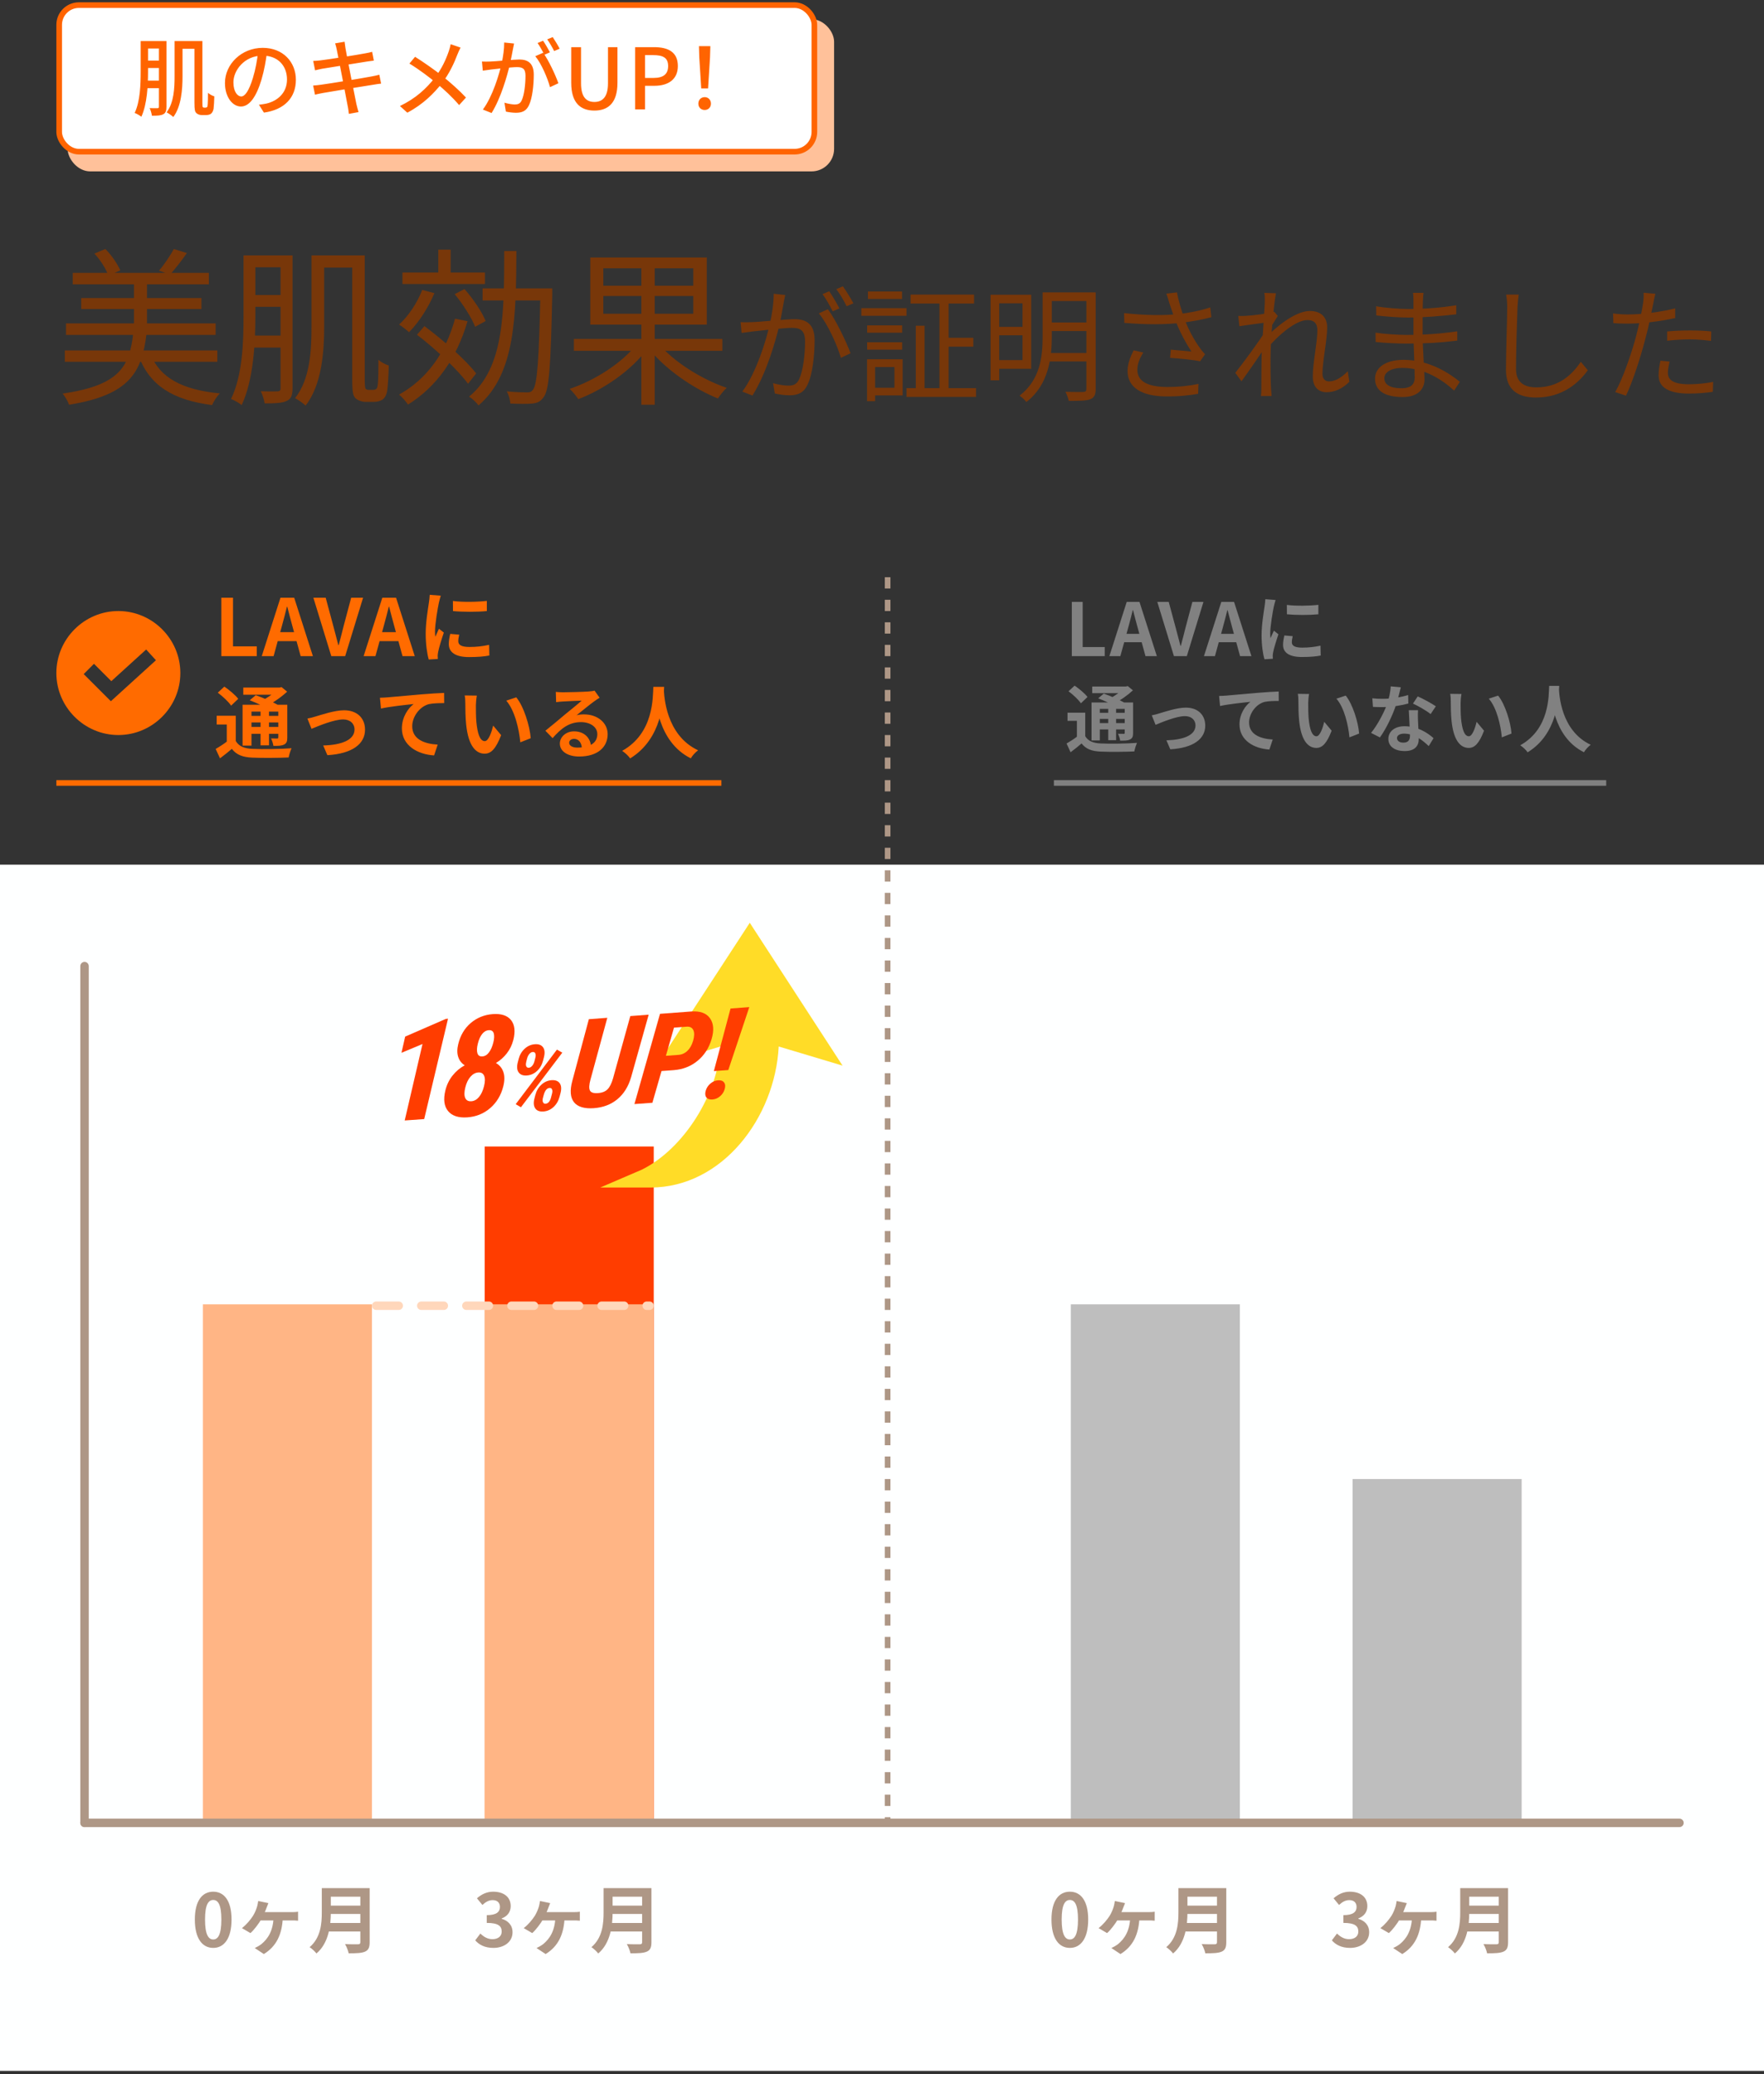 <svg width="313" height="368" viewBox="0 0 313 368" fill="none" xmlns="http://www.w3.org/2000/svg">
<rect x="0" y="0" width="313" height="368" fill="#333333" stroke="none"/>
<rect y="153.408" width="313" height="214" fill="#FEFFFF"/>
<path d="M12.91 48.408H37.06V50.448H12.91V48.408ZM14.41 52.878H35.74V54.828H14.41V52.878ZM11.71 57.378H38.26V59.418H11.71V57.378ZM11.5 62.178H38.56V64.188H11.5V62.178ZM23.77 49.548H26.08V58.848H23.77V49.548ZM16.75 44.988L18.7 44.178C19.81 45.288 20.86 46.848 21.34 47.958L19.24 48.918C18.85 47.778 17.83 46.128 16.75 44.988ZM30.85 44.178L33.16 44.898C32.2 46.278 31.06 47.718 30.19 48.708L28.21 48.018C29.11 46.998 30.22 45.318 30.85 44.178ZM23.65 59.028H26.02C25.21 66.048 23.02 70.068 12.25 71.808C12.07 71.238 11.53 70.308 11.11 69.828C21.25 68.358 22.99 65.028 23.65 59.028ZM26.68 62.778C28.39 67.098 32.44 69.168 39.01 69.798C38.5 70.278 37.9 71.238 37.63 71.868C30.7 70.968 26.62 68.448 24.61 63.198L26.68 62.778ZM56.23 45.318H63.58V47.478H56.23V45.318ZM55.27 45.318H57.52V58.008C57.52 62.388 57.1 68.298 54.22 71.958C53.83 71.568 52.87 70.908 52.36 70.638C55.06 67.188 55.27 62.088 55.27 58.008V45.318ZM62.5 45.318H64.72V67.398C64.72 68.328 64.78 68.898 64.9 69.018C65.05 69.108 65.2 69.168 65.38 69.168C65.59 69.168 65.92 69.168 66.16 69.168C66.4 69.168 66.64 69.108 66.79 68.988C66.94 68.838 67 68.538 67.06 67.908C67.12 67.248 67.15 65.748 67.15 63.828C67.63 64.278 68.35 64.638 68.98 64.848C68.95 66.468 68.83 68.478 68.71 69.258C68.59 70.038 68.32 70.548 67.9 70.878C67.51 71.148 66.94 71.298 66.34 71.298C65.92 71.298 65.2 71.298 64.84 71.298C64.27 71.298 63.61 71.088 63.13 70.698C62.65 70.248 62.5 69.708 62.5 67.158V45.318ZM44.14 45.318H50.86V47.418H44.14V45.318ZM44.14 52.338H50.92V54.438H44.14V52.338ZM44.08 59.538H50.89V61.668H44.08V59.538ZM43.21 45.318H45.31V56.118C45.31 60.798 44.98 67.428 42.88 71.868C42.46 71.508 41.56 70.998 40.99 70.788C43.06 66.558 43.21 60.558 43.21 56.118V45.318ZM49.78 45.318H51.91V68.898C51.91 70.098 51.67 70.758 50.89 71.118C50.11 71.508 48.94 71.568 46.96 71.568C46.87 70.968 46.57 69.978 46.27 69.408C47.65 69.468 48.88 69.438 49.24 69.438C49.63 69.408 49.78 69.288 49.78 68.898V45.318ZM71.41 48.348H86.05V50.388H71.41V48.348ZM77.77 44.298H79.96V49.158H77.77V44.298ZM74.92 51.438L77.08 52.008C76 54.588 74.29 57.228 72.58 58.938C72.19 58.578 71.32 57.888 70.81 57.588C72.49 56.058 74.02 53.748 74.92 51.438ZM80.74 56.538L82.96 56.988C81.01 63.648 77.44 68.628 72.4 71.778C72.1 71.328 71.32 70.398 70.81 70.008C75.76 67.248 79.09 62.598 80.74 56.538ZM80.68 52.188L82.42 51.288C83.95 52.998 85.54 55.368 86.17 56.958L84.31 57.978C83.68 56.388 82.15 53.958 80.68 52.188ZM73.99 59.388L75.31 57.858C78.61 60.318 82.66 63.858 84.49 66.258L83.05 68.088C81.25 65.628 77.32 61.938 73.99 59.388ZM85.63 51.168H96.79V53.298H85.63V51.168ZM95.89 51.168H97.99C97.99 51.168 97.99 51.978 97.99 52.278C97.72 64.968 97.45 69.198 96.46 70.458C95.92 71.238 95.35 71.508 94.42 71.598C93.52 71.688 92.02 71.658 90.55 71.598C90.52 70.968 90.28 70.068 89.92 69.438C91.48 69.588 92.92 69.618 93.52 69.618C94 69.618 94.3 69.528 94.57 69.138C95.32 68.238 95.65 63.888 95.89 51.648V51.168ZM89.47 44.538H91.63C91.57 55.848 91.51 66.318 84.91 71.928C84.55 71.418 83.77 70.698 83.23 70.368C89.53 65.238 89.44 55.248 89.47 44.538ZM101.83 60.138H128.17V62.238H101.83V60.138ZM113.8 46.398H116.17V71.808H113.8V46.398ZM112.99 61.038L114.88 61.848C112.09 65.688 107.11 69.108 102.61 70.818C102.28 70.278 101.56 69.438 101.08 68.988C105.52 67.518 110.47 64.338 112.99 61.038ZM116.86 60.948C119.47 64.158 124.57 67.338 128.95 68.808C128.44 69.258 127.75 70.128 127.39 70.698C123.04 68.958 117.94 65.448 115.06 61.758L116.86 60.948ZM107.05 52.518V55.668H123.01V52.518H107.05ZM107.05 47.598V50.688H123.01V47.598H107.05ZM104.74 45.678H125.41V57.588H104.74V45.678ZM139.328 52.336C139.24 52.732 139.152 53.216 139.064 53.634C138.91 54.426 138.624 56.23 138.316 57.594C137.568 60.696 136.006 66.174 133.52 70.178L131.716 69.474C134.224 66.108 135.984 60.234 136.578 57.55C136.996 55.79 137.282 53.81 137.282 52.116L139.328 52.336ZM146.896 54.866C148.26 56.648 150.174 60.652 150.922 62.676L149.206 63.49C148.568 61.246 146.83 57.418 145.29 55.592L146.896 54.866ZM131.408 57.154C132.09 57.198 132.662 57.176 133.366 57.154C135.016 57.11 139.482 56.626 140.978 56.626C142.936 56.626 144.542 57.374 144.542 60.344C144.542 62.962 144.19 66.46 143.266 68.286C142.584 69.76 141.484 70.134 140.054 70.134C139.218 70.134 138.162 69.98 137.48 69.804L137.172 67.978C138.096 68.264 139.262 68.418 139.878 68.418C140.692 68.418 141.352 68.242 141.792 67.296C142.496 65.8 142.848 62.94 142.848 60.564C142.848 58.54 141.924 58.166 140.516 58.166C139.042 58.166 134.906 58.672 133.564 58.804C133.058 58.87 132.156 58.98 131.584 59.068L131.408 57.154ZM147.138 51.676C147.688 52.468 148.48 53.81 148.942 54.712L147.754 55.24C147.314 54.338 146.566 53.018 145.95 52.182L147.138 51.676ZM149.558 50.796C150.152 51.61 150.988 52.996 151.428 53.81L150.218 54.338C149.756 53.37 149.03 52.116 148.392 51.302L149.558 50.796ZM161.57 52.27H172.834V53.854H161.57V52.27ZM160.844 68.858H173.186V70.42H160.844V68.858ZM167.62 59.926H172.702V61.51H167.62V59.926ZM166.696 52.886H168.324V69.738H166.696V52.886ZM162.494 57.792H164.056V69.562H162.494V57.792ZM153.87 57.726H160.074V59.024H153.87V57.726ZM154.002 51.72H160.052V53.04H154.002V51.72ZM153.87 60.718H160.074V62.038H153.87V60.718ZM152.836 54.668H160.844V56.032H152.836V54.668ZM154.662 63.732H160.162V70.156H154.662V68.792H158.71V65.118H154.662V63.732ZM153.848 63.732H155.278V71.168H153.848V63.732ZM176.662 52.292H182.976V65.426H176.662V63.886H181.436V53.81H176.662V52.292ZM176.684 57.99H182.096V59.486H176.684V57.99ZM185.968 51.874H193.382V53.414H185.968V51.874ZM185.968 57.22H193.382V58.738H185.968V57.22ZM185.836 62.632H193.338V64.128H185.836V62.632ZM175.76 52.292H177.3V67.472H175.76V52.292ZM192.766 51.874H194.416V69.012C194.416 70.046 194.152 70.552 193.448 70.838C192.744 71.102 191.534 71.124 189.642 71.124C189.554 70.684 189.29 69.958 189.048 69.518C190.456 69.562 191.842 69.54 192.238 69.54C192.634 69.518 192.766 69.386 192.766 68.99V51.874ZM185 51.874H186.628V59.728C186.628 63.424 186.078 68.286 182.118 71.322C181.876 70.992 181.26 70.42 180.908 70.2C184.626 67.34 185 63.16 185 59.728V51.874ZM207.506 53.832C207.374 53.348 207.176 52.688 206.956 52.094L208.848 51.874C209.046 53.15 209.618 55.042 210.124 56.472C210.806 58.364 211.928 60.41 212.874 61.686C213.16 62.126 213.49 62.5 213.82 62.852L212.94 64.106C211.884 63.842 209.2 63.6 207.616 63.49L207.748 62.038C208.98 62.148 210.608 62.28 211.4 62.368C210.476 60.96 209.266 58.782 208.54 56.78C208.056 55.526 207.748 54.514 207.506 53.832ZM199.454 55.548C203.128 55.966 206.604 55.988 209.112 55.724C210.85 55.526 213.028 55.13 214.744 54.536L214.942 56.274C213.38 56.714 211.29 57.066 209.684 57.264C206.89 57.594 203.392 57.616 199.498 57.286L199.454 55.548ZM202.864 62.544C202.204 63.622 201.808 64.568 201.808 65.602C201.808 67.714 203.722 68.616 207 68.66C209.222 68.66 211.136 68.44 212.654 68.11L212.588 69.87C211.202 70.112 209.354 70.354 206.89 70.332C202.71 70.31 200.07 68.814 200.07 65.822C200.07 64.59 200.51 63.446 201.148 62.148L202.864 62.544ZM239.428 67.736C238.24 68.924 236.876 69.584 235.38 69.584C233.906 69.584 232.938 68.616 232.938 66.812C232.938 64.348 233.752 60.74 233.752 58.606C233.752 57.33 233.114 56.78 231.992 56.78C229.924 56.78 226.734 59.508 224.666 62.016L224.688 59.838C226.052 58.342 229.704 55.174 232.41 55.174C234.478 55.174 235.49 56.34 235.49 58.122C235.49 60.322 234.654 64.106 234.654 66.328C234.654 67.076 235.028 67.67 235.82 67.67C236.854 67.67 238.02 67.032 239.142 65.866L239.428 67.736ZM224.644 57.22C223.918 57.33 221.542 57.616 219.914 57.88L219.716 56.054C220.2 56.076 220.618 56.076 221.168 56.032C222.334 55.966 225.084 55.636 226.096 55.306L226.734 56.054C226.36 56.626 225.766 57.572 225.392 58.188L224.732 61.202C223.72 62.764 221.674 65.734 220.288 67.648L219.188 66.152C220.552 64.436 223.522 60.41 224.38 58.958L224.468 57.814L224.644 57.22ZM224.424 53.59C224.424 53.084 224.446 52.512 224.336 51.962L226.404 52.028C226.096 53.458 225.436 59.75 225.436 63.622C225.436 65.624 225.436 66.966 225.524 68.924C225.546 69.298 225.612 69.848 225.634 70.266H223.742C223.786 69.848 223.808 69.32 223.808 68.968C223.808 66.834 223.83 65.734 223.852 63.314C223.896 61.378 224.424 54.404 224.424 53.59ZM252.584 51.962C252.54 52.336 252.496 52.776 252.474 53.436C252.43 54.316 252.43 57.264 252.43 59.112C252.43 62.016 252.76 65.866 252.76 67.34C252.76 68.88 251.748 70.442 248.888 70.442C245.72 70.442 243.982 69.32 243.982 67.186C243.982 65.184 245.896 63.842 249.064 63.842C253.706 63.842 257.336 66.35 259.03 67.736L258.018 69.298C256.038 67.472 252.782 65.272 248.866 65.272C246.754 65.272 245.632 66.086 245.632 67.098C245.632 68.132 246.49 68.88 248.668 68.88C249.944 68.88 251.022 68.506 251.022 66.966C251.022 65.272 250.802 61.048 250.802 59.112C250.802 57.132 250.802 54.822 250.802 53.282C250.802 52.908 250.78 52.248 250.714 51.962H252.584ZM244.18 54.338C245.588 54.602 248.338 54.822 249.79 54.822C252.584 54.822 255.532 54.624 258.392 54.162V55.768C255.906 56.054 252.76 56.34 249.812 56.34C248.294 56.34 245.588 56.142 244.202 55.966L244.18 54.338ZM244.07 59.024C245.632 59.266 248.14 59.42 249.592 59.42C252.782 59.42 255.708 59.2 258.568 58.782V60.432C255.576 60.806 252.892 60.96 249.592 60.96C248.074 60.96 245.654 60.85 244.092 60.674L244.07 59.024ZM269.48 52.27C269.37 52.996 269.304 53.766 269.26 54.492C269.172 56.978 268.996 62.192 268.996 65.47C268.996 67.89 270.514 68.726 272.604 68.726C276.63 68.726 278.918 66.482 280.502 64.194L281.734 65.69C280.238 67.78 277.378 70.53 272.56 70.53C269.392 70.53 267.214 69.232 267.214 65.624C267.214 62.368 267.434 56.802 267.434 54.492C267.434 53.678 267.368 52.908 267.236 52.27H269.48ZM293.724 52.116C293.592 52.6 293.438 53.436 293.35 53.854C293.02 55.438 292.558 57.924 291.942 60.124C291.15 63.248 289.676 67.802 288.51 70.2L286.596 69.562C287.916 67.274 289.456 62.808 290.292 59.706C290.82 57.682 291.392 54.91 291.546 53.766C291.634 53.15 291.678 52.402 291.634 51.94L293.724 52.116ZM288.862 55.79C291.282 55.79 294.516 55.394 297.244 54.712V56.428C294.516 57.044 291.194 57.418 288.818 57.418C287.85 57.418 287.08 57.396 286.266 57.33L286.222 55.614C287.256 55.746 288.048 55.79 288.862 55.79ZM295.814 58.804C296.958 58.694 298.432 58.628 299.84 58.628C301.116 58.628 302.458 58.672 303.646 58.804L303.602 60.476C302.458 60.344 301.182 60.212 299.884 60.212C298.52 60.212 297.156 60.3 295.814 60.454V58.804ZM296.254 64.15C296.078 64.876 295.946 65.558 295.946 66.13C295.946 67.164 296.54 68.176 299.664 68.176C301.116 68.176 302.612 68.022 303.976 67.758L303.91 69.518C302.722 69.694 301.248 69.826 299.642 69.826C296.188 69.826 294.296 68.77 294.296 66.592C294.296 65.756 294.428 64.92 294.626 63.996L296.254 64.15Z" fill="#783709"/>
<rect x="12" y="3.408" width="136" height="27" rx="4" fill="#FFC19A"/>
<rect x="10.5" y="0.908" width="134" height="26" rx="3.5" fill="white" stroke="#FF6400"/>
<path d="M31.561 7.288H35.191V8.653H31.561V7.288ZM30.976 7.288H32.386V13.543C32.386 15.808 32.176 18.883 30.751 20.758C30.496 20.518 29.881 20.083 29.566 19.933C30.871 18.193 30.976 15.613 30.976 13.543V7.288ZM34.501 7.288H35.911V18.268C35.911 18.688 35.926 18.943 35.986 19.003C36.031 19.063 36.091 19.093 36.181 19.093C36.256 19.093 36.391 19.093 36.496 19.093C36.586 19.093 36.691 19.063 36.736 19.003C36.811 18.928 36.841 18.793 36.856 18.463C36.886 18.148 36.901 17.398 36.901 16.468C37.201 16.738 37.651 16.978 38.026 17.098C38.011 17.908 37.951 18.913 37.891 19.318C37.801 19.738 37.651 20.008 37.426 20.188C37.216 20.338 36.901 20.413 36.586 20.413C36.346 20.413 35.986 20.413 35.791 20.413C35.476 20.413 35.101 20.308 34.846 20.068C34.591 19.813 34.501 19.498 34.501 18.223V7.288ZM25.531 7.288H28.876V8.608H25.531V7.288ZM25.531 10.753H28.921V12.073H25.531V10.753ZM25.501 14.308H28.891V15.643H25.501V14.308ZM24.961 7.288H26.266V12.718C26.266 15.088 26.116 18.478 25.081 20.713C24.811 20.488 24.241 20.158 23.896 20.038C24.886 17.953 24.961 14.938 24.961 12.718V7.288ZM28.201 7.288H29.536V18.943C29.536 19.633 29.401 20.038 28.981 20.263C28.546 20.503 27.931 20.533 26.956 20.533C26.911 20.158 26.731 19.543 26.551 19.183C27.166 19.213 27.766 19.198 27.931 19.198C28.126 19.198 28.201 19.123 28.201 18.928V7.288ZM47.386 9.163C47.191 10.708 46.891 12.463 46.396 14.128C45.481 17.188 44.251 18.898 42.751 18.898C41.266 18.898 39.916 17.233 39.916 14.728C39.916 11.383 42.856 8.488 46.621 8.488C50.221 8.488 52.501 11.008 52.501 14.158C52.501 17.308 50.491 19.468 46.831 19.978L45.946 18.583C46.471 18.523 46.906 18.448 47.281 18.373C49.201 17.923 50.926 16.513 50.926 14.098C50.926 11.713 49.351 9.868 46.591 9.868C43.336 9.868 41.416 12.523 41.416 14.593C41.416 16.318 42.166 17.113 42.796 17.113C43.471 17.113 44.176 16.123 44.881 13.813C45.316 12.388 45.646 10.678 45.796 9.118L47.386 9.163ZM59.746 8.758C59.671 8.353 59.566 8.023 59.461 7.693L61.141 7.408C61.171 7.693 61.231 8.158 61.291 8.503C61.411 9.313 62.986 17.263 63.241 18.478C63.346 18.913 63.481 19.438 63.616 19.888L61.906 20.203C61.831 19.678 61.786 19.183 61.681 18.748C61.486 17.623 59.956 9.733 59.746 8.758ZM55.576 10.813C55.996 10.798 56.416 10.768 56.896 10.708C58.216 10.558 63.421 9.733 64.816 9.463C65.266 9.388 65.731 9.283 66.031 9.193L66.331 10.753C66.061 10.783 65.536 10.858 65.116 10.918C63.541 11.173 58.411 11.983 57.181 12.193C56.746 12.283 56.371 12.358 55.906 12.478L55.576 10.813ZM55.561 15.178C55.936 15.163 56.551 15.088 56.986 15.028C58.576 14.818 64.126 13.903 65.881 13.573C66.466 13.468 66.946 13.363 67.306 13.258L67.621 14.833C67.261 14.863 66.721 14.953 66.166 15.043C64.216 15.343 58.801 16.228 57.301 16.498C56.686 16.618 56.221 16.708 55.891 16.798L55.561 15.178ZM81.721 8.443C81.541 8.758 81.301 9.328 81.166 9.658C80.611 11.143 79.696 13.108 78.466 14.698C77.041 16.513 75.136 18.478 72.271 19.993L70.966 18.808C73.726 17.488 75.631 15.748 77.191 13.738C78.406 12.163 79.126 10.558 79.636 9.073C79.756 8.728 79.906 8.188 79.966 7.843L81.721 8.443ZM73.651 10.078C75.136 11.008 77.221 12.478 78.406 13.423C79.951 14.668 81.481 16.018 82.681 17.308L81.466 18.643C80.191 17.158 78.886 15.958 77.341 14.668C76.261 13.768 74.401 12.343 72.646 11.278L73.651 10.078ZM91.216 7.723C91.141 8.053 91.066 8.443 91.006 8.773C90.886 9.373 90.691 10.468 90.496 11.323C90.001 13.438 88.876 17.413 87.226 20.053L85.681 19.438C87.421 17.113 88.591 13.123 89.011 11.263C89.281 10.003 89.476 8.683 89.461 7.543L91.216 7.723ZM96.376 9.358C97.306 10.618 98.596 13.363 99.076 14.773L97.591 15.463C97.171 13.873 96.046 11.248 94.981 9.973L96.376 9.358ZM85.516 10.918C86.026 10.948 86.461 10.933 86.971 10.918C88.126 10.888 91.096 10.558 92.146 10.558C93.601 10.558 94.711 11.158 94.711 13.243C94.711 15.028 94.471 17.428 93.841 18.703C93.361 19.723 92.581 20.008 91.531 20.008C90.961 20.008 90.241 19.903 89.761 19.798L89.506 18.223C90.106 18.403 90.931 18.538 91.336 18.538C91.876 18.538 92.296 18.403 92.566 17.818C93.016 16.873 93.241 14.983 93.241 13.423C93.241 12.118 92.656 11.908 91.711 11.908C90.751 11.908 88.036 12.238 87.166 12.328C86.776 12.388 86.086 12.478 85.666 12.538L85.516 10.918ZM96.361 7.228C96.736 7.768 97.276 8.698 97.576 9.283L96.586 9.718C96.286 9.103 95.791 8.203 95.386 7.633L96.361 7.228ZM98.071 6.583C98.461 7.153 99.031 8.098 99.301 8.638L98.326 9.058C98.011 8.428 97.516 7.558 97.096 6.988L98.071 6.583ZM105.466 19.618C103.006 19.618 101.356 18.268 101.356 14.683V8.368H103.096V14.788C103.096 17.278 104.086 18.088 105.466 18.088C106.846 18.088 107.881 17.278 107.881 14.788V8.368H109.561V14.683C109.561 18.268 107.911 19.618 105.466 19.618ZM112.702 19.408V8.368H116.062C118.522 8.368 120.277 9.208 120.277 11.713C120.277 14.128 118.522 15.223 116.122 15.223H114.457V19.408H112.702ZM114.457 13.828H115.957C117.712 13.828 118.552 13.153 118.552 11.713C118.552 10.243 117.652 9.778 115.882 9.778H114.457V13.828ZM124.424 15.688L124.079 10.168L124.019 8.188H126.044L125.984 10.168L125.639 15.688H124.424ZM125.039 19.513C124.394 19.513 123.914 19.063 123.914 18.388C123.914 17.698 124.409 17.233 125.039 17.233C125.654 17.233 126.149 17.698 126.149 18.388C126.149 19.063 125.654 19.513 125.039 19.513Z" fill="#FF6400"/>
<path d="M37.835 345.59C35.872 345.59 34.572 343.887 34.572 340.559C34.572 337.244 35.872 335.619 37.835 335.619C39.785 335.619 41.085 337.244 41.085 340.559C41.085 343.887 39.785 345.59 37.835 345.59ZM37.835 344.095C38.667 344.095 39.278 343.263 39.278 340.559C39.278 337.868 38.667 337.088 37.835 337.088C37.003 337.088 36.379 337.868 36.379 340.559C36.379 343.263 37.003 344.095 37.835 344.095ZM47.622 337.647C47.505 337.933 47.414 338.167 47.323 338.401C47.115 338.999 46.673 339.961 46.4 340.455C45.919 341.287 45.048 342.444 44.437 342.964L42.929 342.08C43.761 341.443 44.45 340.585 44.905 339.883C45.256 339.311 45.477 338.726 45.633 338.206C45.711 337.907 45.776 337.543 45.815 337.27L47.622 337.647ZM45.997 339.246C46.881 339.246 51.132 339.246 51.743 339.246C52.029 339.246 52.549 339.233 52.887 339.168V340.767C52.497 340.715 52.003 340.715 51.743 340.715C51.132 340.715 46.868 340.715 45.906 340.715L45.997 339.246ZM50.183 340.117C50.079 343.198 49.026 345.33 46.816 346.682L45.204 345.616C45.555 345.46 46.049 345.174 46.374 344.927C47.544 343.965 48.467 342.574 48.545 340.117H50.183ZM58.165 334.982H64.665V336.503H58.165V334.982ZM58.178 338.089H64.73V339.571H58.178V338.089ZM58.113 341.17H64.639V342.678H58.113V341.17ZM57.099 334.982H58.698V339.285C58.698 341.547 58.347 344.732 56.15 346.578C55.916 346.253 55.279 345.668 54.941 345.46C56.917 343.783 57.099 341.274 57.099 339.285V334.982ZM63.937 334.982H65.588V344.602C65.588 345.525 65.367 345.993 64.769 346.253C64.145 346.526 63.222 346.552 61.87 346.552C61.779 346.084 61.48 345.33 61.22 344.914C62.143 344.966 63.222 344.953 63.534 344.953C63.833 344.94 63.937 344.849 63.937 344.576V334.982Z" fill="#AE9786"/>
<path d="M189.835 345.59C187.872 345.59 186.572 343.887 186.572 340.559C186.572 337.244 187.872 335.619 189.835 335.619C191.785 335.619 193.085 337.244 193.085 340.559C193.085 343.887 191.785 345.59 189.835 345.59ZM189.835 344.095C190.667 344.095 191.278 343.263 191.278 340.559C191.278 337.868 190.667 337.088 189.835 337.088C189.003 337.088 188.379 337.868 188.379 340.559C188.379 343.263 189.003 344.095 189.835 344.095ZM199.622 337.647C199.505 337.933 199.414 338.167 199.323 338.401C199.115 338.999 198.673 339.961 198.4 340.455C197.919 341.287 197.048 342.444 196.437 342.964L194.929 342.08C195.761 341.443 196.45 340.585 196.905 339.883C197.256 339.311 197.477 338.726 197.633 338.206C197.711 337.907 197.776 337.543 197.815 337.27L199.622 337.647ZM197.997 339.246C198.881 339.246 203.132 339.246 203.743 339.246C204.029 339.246 204.549 339.233 204.887 339.168V340.767C204.497 340.715 204.003 340.715 203.743 340.715C203.132 340.715 198.868 340.715 197.906 340.715L197.997 339.246ZM202.183 340.117C202.079 343.198 201.026 345.33 198.816 346.682L197.204 345.616C197.555 345.46 198.049 345.174 198.374 344.927C199.544 343.965 200.467 342.574 200.545 340.117H202.183ZM210.165 334.982H216.665V336.503H210.165V334.982ZM210.178 338.089H216.73V339.571H210.178V338.089ZM210.113 341.17H216.639V342.678H210.113V341.17ZM209.099 334.982H210.698V339.285C210.698 341.547 210.347 344.732 208.15 346.578C207.916 346.253 207.279 345.668 206.941 345.46C208.917 343.783 209.099 341.274 209.099 339.285V334.982ZM215.937 334.982H217.588V344.602C217.588 345.525 217.367 345.993 216.769 346.253C216.145 346.526 215.222 346.552 213.87 346.552C213.779 346.084 213.48 345.33 213.22 344.914C214.143 344.966 215.222 344.953 215.534 344.953C215.833 344.94 215.937 344.849 215.937 344.576V334.982Z" fill="#AE9786"/>
<path d="M87.549 345.59C86.028 345.59 85.001 345.031 84.325 344.251L85.235 343.042C85.807 343.601 86.496 344.043 87.367 344.043C88.355 344.043 89.018 343.549 89.018 342.691C89.018 341.742 88.459 341.157 86.366 341.157V339.779C88.134 339.779 88.706 339.181 88.706 338.323C88.706 337.569 88.238 337.114 87.419 337.114C86.73 337.114 86.171 337.439 85.599 337.972L84.624 336.789C85.456 336.074 86.379 335.619 87.497 335.619C89.356 335.619 90.617 336.529 90.617 338.18C90.617 339.207 90.045 339.974 89.018 340.364V340.429C90.11 340.741 90.942 341.534 90.942 342.808C90.942 344.576 89.395 345.59 87.549 345.59ZM97.622 337.647C97.505 337.933 97.414 338.167 97.323 338.401C97.115 338.999 96.673 339.961 96.4 340.455C95.919 341.287 95.048 342.444 94.437 342.964L92.929 342.08C93.761 341.443 94.45 340.585 94.905 339.883C95.256 339.311 95.477 338.726 95.633 338.206C95.711 337.907 95.776 337.543 95.815 337.27L97.622 337.647ZM95.997 339.246C96.881 339.246 101.132 339.246 101.743 339.246C102.029 339.246 102.549 339.233 102.887 339.168V340.767C102.497 340.715 102.003 340.715 101.743 340.715C101.132 340.715 96.868 340.715 95.906 340.715L95.997 339.246ZM100.183 340.117C100.079 343.198 99.026 345.33 96.816 346.682L95.204 345.616C95.555 345.46 96.049 345.174 96.374 344.927C97.544 343.965 98.467 342.574 98.545 340.117H100.183ZM108.165 334.982H114.665V336.503H108.165V334.982ZM108.178 338.089H114.73V339.571H108.178V338.089ZM108.113 341.17H114.639V342.678H108.113V341.17ZM107.099 334.982H108.698V339.285C108.698 341.547 108.347 344.732 106.15 346.578C105.916 346.253 105.279 345.668 104.941 345.46C106.917 343.783 107.099 341.274 107.099 339.285V334.982ZM113.937 334.982H115.588V344.602C115.588 345.525 115.367 345.993 114.769 346.253C114.145 346.526 113.222 346.552 111.87 346.552C111.779 346.084 111.48 345.33 111.22 344.914C112.143 344.966 113.222 344.953 113.534 344.953C113.833 344.94 113.937 344.849 113.937 344.576V334.982Z" fill="#AE9786"/>
<path d="M239.549 345.59C238.028 345.59 237.001 345.031 236.325 344.251L237.235 343.042C237.807 343.601 238.496 344.043 239.367 344.043C240.355 344.043 241.018 343.549 241.018 342.691C241.018 341.742 240.459 341.157 238.366 341.157V339.779C240.134 339.779 240.706 339.181 240.706 338.323C240.706 337.569 240.238 337.114 239.419 337.114C238.73 337.114 238.171 337.439 237.599 337.972L236.624 336.789C237.456 336.074 238.379 335.619 239.497 335.619C241.356 335.619 242.617 336.529 242.617 338.18C242.617 339.207 242.045 339.974 241.018 340.364V340.429C242.11 340.741 242.942 341.534 242.942 342.808C242.942 344.576 241.395 345.59 239.549 345.59ZM249.622 337.647C249.505 337.933 249.414 338.167 249.323 338.401C249.115 338.999 248.673 339.961 248.4 340.455C247.919 341.287 247.048 342.444 246.437 342.964L244.929 342.08C245.761 341.443 246.45 340.585 246.905 339.883C247.256 339.311 247.477 338.726 247.633 338.206C247.711 337.907 247.776 337.543 247.815 337.27L249.622 337.647ZM247.997 339.246C248.881 339.246 253.132 339.246 253.743 339.246C254.029 339.246 254.549 339.233 254.887 339.168V340.767C254.497 340.715 254.003 340.715 253.743 340.715C253.132 340.715 248.868 340.715 247.906 340.715L247.997 339.246ZM252.183 340.117C252.079 343.198 251.026 345.33 248.816 346.682L247.204 345.616C247.555 345.46 248.049 345.174 248.374 344.927C249.544 343.965 250.467 342.574 250.545 340.117H252.183ZM260.165 334.982H266.665V336.503H260.165V334.982ZM260.178 338.089H266.73V339.571H260.178V338.089ZM260.113 341.17H266.639V342.678H260.113V341.17ZM259.099 334.982H260.698V339.285C260.698 341.547 260.347 344.732 258.15 346.578C257.916 346.253 257.279 345.668 256.941 345.46C258.917 343.783 259.099 341.274 259.099 339.285V334.982ZM265.937 334.982H267.588V344.602C267.588 345.525 267.367 345.993 266.769 346.253C266.145 346.526 265.222 346.552 263.87 346.552C263.779 346.084 263.48 345.33 263.22 344.914C264.143 344.966 265.222 344.953 265.534 344.953C265.833 344.94 265.937 344.849 265.937 344.576V334.982Z" fill="#AE9786"/>
<rect x="190" y="323.408" width="92" height="30" transform="rotate(-90 190 323.408)" fill="#BEBEBE"/>
<rect x="240" y="323.408" width="61" height="30" transform="rotate(-90 240 323.408)" fill="#BEBEBE"/>
<rect x="36" y="323.408" width="92" height="30" transform="rotate(-90 36 323.408)" fill="#FFB585"/>
<rect x="86" y="323.408" width="120" height="30" transform="rotate(-90 86 323.408)" fill="#FF3D00"/>
<rect x="86" y="323.408" width="92" height="30" transform="rotate(-90 86 323.408)" fill="#FFB585"/>
<line x1="66.75" y1="231.658" x2="115.25" y2="231.658" stroke="#FFD7BB" stroke-width="1.5" stroke-linecap="round" stroke-dasharray="4 4"/>
<path d="M15 323.408L298 323.408" stroke="#AE9786" stroke-width="1.5" stroke-linecap="round"/>
<path d="M15 323.408L15 171.408" stroke="#AE9786" stroke-width="1.5" stroke-linecap="round"/>
<path d="M39.274 116.408V106.048H41.346V114.672H45.56V116.408H39.274ZM46.447 116.408L49.765 106.048H52.201L55.519 116.408H53.349L51.865 111.018C51.557 109.94 51.263 108.736 50.969 107.63H50.913C50.633 108.75 50.339 109.94 50.031 111.018L48.547 116.408H46.447ZM48.505 113.748V112.152H53.433V113.748H48.505ZM58.784 116.408L55.606 106.048H57.79L59.148 111.088C59.47 112.25 59.708 113.272 60.03 114.448H60.1C60.436 113.272 60.66 112.25 60.968 111.088L62.312 106.048H64.426L61.248 116.408H58.784ZM64.52 116.408L67.838 106.048H70.275L73.593 116.408H71.422L69.939 111.018C69.63 109.94 69.337 108.736 69.043 107.63H68.987C68.707 108.75 68.412 109.94 68.105 111.018L66.621 116.408H64.52ZM66.579 113.748V112.152H71.507V113.748H66.579ZM80.363 106.622C82.085 106.86 84.885 106.79 86.383 106.608V108.414C84.675 108.582 82.127 108.582 80.377 108.414L80.363 106.622ZM81.483 112.6C81.371 113.076 81.315 113.412 81.315 113.776C81.315 114.406 81.861 114.784 83.289 114.784C84.535 114.784 85.571 114.672 86.789 114.406L86.831 116.296C85.921 116.478 84.787 116.576 83.205 116.576C80.797 116.576 79.635 115.708 79.635 114.28C79.635 113.72 79.719 113.174 79.887 112.46L81.483 112.6ZM78.207 105.684C78.109 105.978 77.927 106.692 77.871 106.944C77.675 107.868 77.185 110.668 77.185 112.068C77.185 112.348 77.199 112.698 77.241 112.978C77.451 112.502 77.675 112.026 77.885 111.55L78.753 112.236C78.347 113.412 77.885 114.924 77.745 115.666C77.703 115.876 77.661 116.184 77.661 116.324C77.675 116.478 77.675 116.716 77.689 116.912L76.079 117.01C75.799 116.058 75.533 114.35 75.533 112.446C75.533 110.332 75.953 107.98 76.107 106.888C76.163 106.51 76.233 105.978 76.247 105.53L78.207 105.684ZM41.836 126.982V132.134H40.24V128.536H38.448V126.982H41.836ZM41.836 131.476C42.396 132.414 43.362 132.806 44.804 132.862C46.47 132.946 49.802 132.904 51.734 132.75C51.552 133.128 51.3 133.898 51.216 134.388C49.48 134.472 46.498 134.5 44.776 134.416C43.096 134.346 41.976 133.94 41.136 132.862C40.492 133.408 39.834 133.954 39.036 134.542L38.266 132.876C38.924 132.498 39.708 131.994 40.38 131.476H41.836ZM38.644 122.894L39.806 121.816C40.674 122.404 41.766 123.314 42.27 123.986L41.01 125.19C40.562 124.518 39.512 123.538 38.644 122.894ZM44.314 124.238L45.378 123.342C46.624 123.776 48.388 124.532 49.34 125.078L48.192 126.072C47.338 125.54 45.602 124.742 44.314 124.238ZM43.04 125.036H50.166V126.254H44.622V132.288H43.04V125.036ZM49.382 125.036H50.978V130.832C50.978 131.518 50.866 131.868 50.404 132.092C49.97 132.33 49.354 132.33 48.514 132.33C48.458 131.924 48.276 131.378 48.094 131.014C48.542 131.028 49.032 131.028 49.172 131.028C49.34 131.028 49.382 130.972 49.382 130.818V125.036ZM43.166 121.984H49.844V123.258H43.166V121.984ZM43.922 127.01H49.928V128.172H43.922V127.01ZM43.922 128.97H49.928V130.188H43.922V128.97ZM46.232 125.61H47.73V132.232H46.232V125.61ZM49.242 121.984H49.62L49.956 121.9L50.95 122.712C49.956 123.636 48.57 124.63 47.282 125.246C47.086 124.966 46.68 124.532 46.442 124.308C47.492 123.804 48.71 122.922 49.242 122.278V121.984ZM54.548 127.486C54.968 127.416 55.612 127.248 56.032 127.108C56.998 126.828 59.364 126.016 61.058 126.016C63.284 126.016 64.768 127.332 64.768 129.46C64.768 131.98 62.528 133.716 58.09 133.982L57.348 132.26C60.54 132.176 62.906 131.322 62.906 129.418C62.906 128.382 62.122 127.64 60.89 127.64C59.266 127.64 56.48 128.802 55.276 129.306L54.548 127.486ZM67.417 123.79C67.963 123.776 68.523 123.748 68.789 123.72C69.965 123.608 72.261 123.412 74.837 123.188C76.279 123.062 77.805 122.978 78.799 122.936L78.813 124.742C78.057 124.742 76.853 124.756 76.097 124.924C74.417 125.372 73.143 127.192 73.143 128.844C73.143 131.154 75.299 131.98 77.665 132.106L77.021 134.024C74.081 133.842 71.309 132.26 71.309 129.222C71.309 127.206 72.443 125.624 73.395 124.91C72.079 125.05 69.223 125.344 67.599 125.708L67.417 123.79ZM84.609 123.412C84.511 123.902 84.441 124.728 84.441 125.12C84.441 126.03 84.441 127.066 84.525 128.088C84.721 130.104 85.141 131.49 86.023 131.49C86.695 131.49 87.241 129.838 87.507 128.732L88.921 130.426C87.983 132.876 87.115 133.716 85.995 133.716C84.441 133.716 83.111 132.344 82.719 128.592C82.579 127.304 82.565 125.652 82.565 124.798C82.565 124.42 82.551 123.818 82.453 123.384L84.609 123.412ZM91.609 123.72C92.939 125.33 94.017 128.83 94.171 130.972L92.323 131.7C92.113 129.432 91.357 126.044 89.831 124.308L91.609 123.72ZM98.623 122.754C99.015 122.796 99.491 122.824 99.883 122.824C100.639 122.824 103.621 122.754 104.419 122.684C105.007 122.642 105.329 122.586 105.497 122.53L106.393 123.79C106.071 124 105.735 124.196 105.427 124.434C104.671 124.966 103.201 126.198 102.305 126.898C102.781 126.772 103.201 126.744 103.635 126.744C106.015 126.744 107.821 128.228 107.821 130.258C107.821 132.47 106.141 134.22 102.753 134.22C100.807 134.22 99.337 133.338 99.337 131.924C99.337 130.79 100.373 129.754 101.857 129.754C103.775 129.754 104.839 131.042 104.881 132.582L103.243 132.792C103.215 131.784 102.683 131.084 101.857 131.084C101.339 131.084 100.989 131.406 100.989 131.77C100.989 132.288 101.563 132.638 102.417 132.638C104.783 132.638 105.987 131.742 105.987 130.244C105.987 128.97 104.727 128.116 103.089 128.116C100.933 128.116 99.547 129.264 98.049 130.958L96.775 129.642C97.769 128.858 99.463 127.43 100.275 126.744C101.059 126.1 102.529 124.924 103.215 124.308C102.501 124.336 100.569 124.406 99.813 124.462C99.435 124.49 99.001 124.518 98.679 124.574L98.623 122.754ZM115.927 121.858H117.845C117.719 124.21 117.537 131.042 111.811 134.556C111.517 134.122 110.971 133.604 110.397 133.212C116.025 130.09 115.829 123.692 115.927 121.858ZM117.789 122.222C117.831 123.44 118.125 130.426 123.865 133.114C123.333 133.52 122.829 134.08 122.577 134.542C116.543 131.546 116.277 123.832 116.165 122.39L117.789 122.222Z" fill="#FF6B00"/>
<g clip-path="url(#clip0_0_11)">
<path d="M21 108.408C14.958 108.408 10 113.366 10 119.408C10 125.45 14.958 130.408 21 130.408C27.042 130.408 32 125.45 32 119.408C32 113.366 27.042 108.408 21 108.408ZM19.669 124.411L14.852 119.594L16.675 117.771L19.753 120.85L25.933 115.232L27.668 117.139L19.669 124.411Z" fill="#FF6B00"/>
</g>
<line x1="10" y1="138.908" x2="128" y2="138.908" stroke="#FF6B00"/>
<path d="M190.183 116.408V106.788H192.107V114.796H196.02V116.408H190.183ZM196.844 116.408L199.925 106.788H202.187L205.268 116.408H203.253L201.875 111.403C201.589 110.402 201.316 109.284 201.043 108.257H200.991C200.731 109.297 200.458 110.402 200.172 111.403L198.794 116.408H196.844ZM198.755 113.938V112.456H203.331V113.938H198.755ZM208.3 116.408L205.349 106.788H207.377L208.638 111.468C208.937 112.547 209.158 113.496 209.457 114.588H209.522C209.834 113.496 210.042 112.547 210.328 111.468L211.576 106.788H213.539L210.588 116.408H208.3ZM213.626 116.408L216.707 106.788H218.969L222.05 116.408H220.035L218.657 111.403C218.371 110.402 218.098 109.284 217.825 108.257H217.773C217.513 109.297 217.24 110.402 216.954 111.403L215.576 116.408H213.626ZM215.537 113.938V112.456H220.113V113.938H215.537ZM228.337 107.321C229.936 107.542 232.536 107.477 233.927 107.308V108.985C232.341 109.141 229.975 109.141 228.35 108.985L228.337 107.321ZM229.377 112.872C229.273 113.314 229.221 113.626 229.221 113.964C229.221 114.549 229.728 114.9 231.054 114.9C232.211 114.9 233.173 114.796 234.304 114.549L234.343 116.304C233.498 116.473 232.445 116.564 230.976 116.564C228.74 116.564 227.661 115.758 227.661 114.432C227.661 113.912 227.739 113.405 227.895 112.742L229.377 112.872ZM226.335 106.45C226.244 106.723 226.075 107.386 226.023 107.62C225.841 108.478 225.386 111.078 225.386 112.378C225.386 112.638 225.399 112.963 225.438 113.223C225.633 112.781 225.841 112.339 226.036 111.897L226.842 112.534C226.465 113.626 226.036 115.03 225.906 115.719C225.867 115.914 225.828 116.2 225.828 116.33C225.841 116.473 225.841 116.694 225.854 116.876L224.359 116.967C224.099 116.083 223.852 114.497 223.852 112.729C223.852 110.766 224.242 108.582 224.385 107.568C224.437 107.217 224.502 106.723 224.515 106.307L226.335 106.45ZM192.562 126.441V131.225H191.08V127.884H189.416V126.441H192.562ZM192.562 130.614C193.082 131.485 193.979 131.849 195.318 131.901C196.865 131.979 199.959 131.94 201.753 131.797C201.584 132.148 201.35 132.863 201.272 133.318C199.66 133.396 196.891 133.422 195.292 133.344C193.732 133.279 192.692 132.902 191.912 131.901C191.314 132.408 190.703 132.915 189.962 133.461L189.247 131.914C189.858 131.563 190.586 131.095 191.21 130.614H192.562ZM189.598 122.645L190.677 121.644C191.483 122.19 192.497 123.035 192.965 123.659L191.795 124.777C191.379 124.153 190.404 123.243 189.598 122.645ZM194.863 123.893L195.851 123.061C197.008 123.464 198.646 124.166 199.53 124.673L198.464 125.596C197.671 125.102 196.059 124.361 194.863 123.893ZM193.68 124.634H200.297V125.765H195.149V131.368H193.68V124.634ZM199.569 124.634H201.051V130.016C201.051 130.653 200.947 130.978 200.518 131.186C200.115 131.407 199.543 131.407 198.763 131.407C198.711 131.03 198.542 130.523 198.373 130.185C198.789 130.198 199.244 130.198 199.374 130.198C199.53 130.198 199.569 130.146 199.569 130.003V124.634ZM193.797 121.8H199.998V122.983H193.797V121.8ZM194.499 126.467H200.076V127.546H194.499V126.467ZM194.499 128.287H200.076V129.418H194.499V128.287ZM196.644 125.167H198.035V131.316H196.644V125.167ZM199.439 121.8H199.79L200.102 121.722L201.025 122.476C200.102 123.334 198.815 124.257 197.619 124.829C197.437 124.569 197.06 124.166 196.839 123.958C197.814 123.49 198.945 122.671 199.439 122.073V121.8ZM204.366 126.909C204.756 126.844 205.354 126.688 205.744 126.558C206.641 126.298 208.838 125.544 210.411 125.544C212.478 125.544 213.856 126.766 213.856 128.742C213.856 131.082 211.776 132.694 207.655 132.941L206.966 131.342C209.93 131.264 212.127 130.471 212.127 128.703C212.127 127.741 211.399 127.052 210.255 127.052C208.747 127.052 206.16 128.131 205.042 128.599L204.366 126.909ZM216.316 123.477C216.823 123.464 217.343 123.438 217.59 123.412C218.682 123.308 220.814 123.126 223.206 122.918C224.545 122.801 225.962 122.723 226.885 122.684L226.898 124.361C226.196 124.361 225.078 124.374 224.376 124.53C222.816 124.946 221.633 126.636 221.633 128.17C221.633 130.315 223.635 131.082 225.832 131.199L225.234 132.98C222.504 132.811 219.93 131.342 219.93 128.521C219.93 126.649 220.983 125.18 221.867 124.517C220.645 124.647 217.993 124.92 216.485 125.258L216.316 123.477ZM232.28 123.126C232.189 123.581 232.124 124.348 232.124 124.712C232.124 125.557 232.124 126.519 232.202 127.468C232.384 129.34 232.774 130.627 233.593 130.627C234.217 130.627 234.724 129.093 234.971 128.066L236.284 129.639C235.413 131.914 234.607 132.694 233.567 132.694C232.124 132.694 230.889 131.42 230.525 127.936C230.395 126.74 230.382 125.206 230.382 124.413C230.382 124.062 230.369 123.503 230.278 123.1L232.28 123.126ZM238.78 123.412C240.015 124.907 241.016 128.157 241.159 130.146L239.443 130.822C239.248 128.716 238.546 125.57 237.129 123.958L238.78 123.412ZM243.499 123.893C244.058 123.958 244.76 123.984 245.228 123.984C246.84 123.984 248.595 123.711 249.856 123.308L249.895 124.816C248.777 125.128 246.905 125.466 245.241 125.453C244.721 125.453 244.175 125.44 243.616 125.414L243.499 123.893ZM248.556 121.943C248.387 122.632 248.075 123.906 247.724 125.011C247.126 126.883 245.956 129.301 244.851 130.835L243.278 130.029C244.448 128.599 245.618 126.324 246.125 124.92C246.437 123.984 246.723 122.775 246.762 121.774L248.556 121.943ZM251.611 125.999C251.572 126.545 251.585 127.091 251.598 127.663C251.624 128.43 251.741 130.367 251.741 131.095C251.741 132.304 251.091 133.253 249.232 133.253C247.62 133.253 246.346 132.525 246.346 131.095C246.346 129.834 247.412 128.846 249.219 128.846C251.494 128.846 253.288 129.99 254.367 130.965L253.509 132.369C252.573 131.498 251.091 130.159 249.128 130.159C248.374 130.159 247.88 130.484 247.88 130.939C247.88 131.42 248.296 131.758 249.011 131.758C249.895 131.758 250.181 131.264 250.181 130.536C250.181 129.756 250.038 127.364 249.973 125.999H251.611ZM253.847 126.688C253.093 126.077 251.611 125.232 250.714 124.829L251.559 123.555C252.495 123.958 254.094 124.829 254.77 125.31L253.847 126.688ZM259.32 123.126C259.229 123.581 259.164 124.348 259.164 124.712C259.164 125.557 259.164 126.519 259.242 127.468C259.424 129.34 259.814 130.627 260.633 130.627C261.257 130.627 261.764 129.093 262.011 128.066L263.324 129.639C262.453 131.914 261.647 132.694 260.607 132.694C259.164 132.694 257.929 131.42 257.565 127.936C257.435 126.74 257.422 125.206 257.422 124.413C257.422 124.062 257.409 123.503 257.318 123.1L259.32 123.126ZM265.82 123.412C267.055 124.907 268.056 128.157 268.199 130.146L266.483 130.822C266.288 128.716 265.586 125.57 264.169 123.958L265.82 123.412ZM274.881 121.683H276.662C276.545 123.867 276.376 130.211 271.059 133.474C270.786 133.071 270.279 132.59 269.746 132.226C274.972 129.327 274.79 123.386 274.881 121.683ZM276.61 122.021C276.649 123.152 276.922 129.639 282.252 132.135C281.758 132.512 281.29 133.032 281.056 133.461C275.453 130.679 275.206 123.516 275.102 122.177L276.61 122.021Z" fill="#818181"/>
<line x1="187" y1="138.908" x2="285" y2="138.908" stroke="#818181"/>
<line x1="157.5" y1="102.408" x2="157.5" y2="323.408" stroke="#AE9786" stroke-dasharray="2 2"/>
<g clip-path="url(#clip1_0_11)">
<path d="M138.173 185.666C137.516 198.281 128.177 210.689 115.402 210.689L106.5 210.689L113.915 207.504C121.448 203.737 127.396 194 127.839 185.666L116.518 189.061L133.039 163.719L149.5 189.061L138.173 185.666Z" fill="#FFDC27"/>
</g>
<g clip-path="url(#clip2_0_11)">
<path d="M75.27 198.543L71.81 198.789L74.969 185.225L71.235 186.784L71.893 183.909L79.122 180.764L79.496 180.736L75.267 198.543H75.27Z" fill="#FF3D00"/>
<path d="M91.072 184.533C90.853 185.398 90.472 186.181 89.932 186.877C89.392 187.574 88.748 188.145 87.999 188.595C88.633 188.959 89.073 189.489 89.316 190.192C89.558 190.895 89.551 191.74 89.302 192.731C88.9 194.321 88.124 195.606 86.981 196.593C85.838 197.58 84.484 198.127 82.918 198.238C81.353 198.349 80.217 197.978 79.51 197.126C78.803 196.274 78.641 195.059 79.022 193.476C79.261 192.489 79.68 191.612 80.282 190.847C80.885 190.081 81.612 189.465 82.461 189.004C81.9 188.654 81.516 188.159 81.304 187.518C81.093 186.877 81.093 186.126 81.304 185.263C81.678 183.708 82.416 182.458 83.517 181.512C84.619 180.567 85.921 180.037 87.421 179.922C88.921 179.808 90.022 180.161 90.68 180.986C91.335 181.81 91.467 182.991 91.079 184.536L91.072 184.533ZM83.621 195.384C84.144 195.346 84.602 195.093 84.993 194.622C85.388 194.151 85.682 193.517 85.883 192.717C86.084 191.917 86.091 191.301 85.907 190.868C85.724 190.435 85.374 190.237 84.858 190.275C84.342 190.313 83.878 190.57 83.466 191.044C83.053 191.519 82.752 192.156 82.558 192.956C82.364 193.756 82.357 194.369 82.548 194.795C82.735 195.221 83.095 195.419 83.625 195.381L83.621 195.384ZM87.532 184.972C87.705 184.276 87.729 183.726 87.608 183.324C87.483 182.922 87.186 182.738 86.714 182.773C86.268 182.808 85.876 183.036 85.544 183.459C85.211 183.881 84.958 184.456 84.782 185.177C84.605 185.897 84.584 186.441 84.709 186.857C84.834 187.269 85.128 187.459 85.589 187.425C86.049 187.39 86.444 187.151 86.773 186.701C87.102 186.254 87.355 185.676 87.532 184.969V184.972Z" fill="#FF3D00"/>
<path d="M92.021 187.899C92.204 187.175 92.558 186.566 93.081 186.077C93.604 185.589 94.206 185.319 94.896 185.267C95.585 185.215 96.073 185.402 96.368 185.821C96.659 186.24 96.707 186.836 96.506 187.598L96.35 188.197C96.156 188.935 95.8 189.541 95.28 190.019C94.76 190.497 94.161 190.76 93.482 190.809C92.803 190.857 92.326 190.674 92.028 190.258C91.73 189.842 91.678 189.247 91.875 188.478L92.024 187.896L92.021 187.899ZM93.372 188.419C93.288 188.748 93.292 189.001 93.379 189.184C93.469 189.368 93.621 189.451 93.832 189.437C94.043 189.423 94.251 189.309 94.431 189.094C94.612 188.883 94.747 188.613 94.83 188.284L94.986 187.678C95.069 187.362 95.069 187.106 94.989 186.909C94.909 186.715 94.757 186.625 94.532 186.642C94.307 186.659 94.109 186.774 93.926 186.988C93.742 187.203 93.607 187.477 93.52 187.809L93.365 188.415L93.372 188.419ZM92.436 196.444L91.505 195.9L98.823 186.219L99.772 186.76L92.436 196.444ZM94.993 194.265C95.186 193.528 95.543 192.918 96.07 192.437C96.596 191.955 97.195 191.692 97.867 191.643C98.539 191.595 99.028 191.779 99.319 192.194C99.61 192.61 99.651 193.209 99.443 193.985L99.284 194.584C99.09 195.318 98.733 195.925 98.217 196.403C97.701 196.88 97.102 197.147 96.42 197.196C95.737 197.244 95.245 197.057 94.965 196.631C94.681 196.205 94.639 195.62 94.833 194.872L94.993 194.265ZM96.333 194.795C96.253 195.1 96.257 195.353 96.347 195.55C96.437 195.748 96.582 195.838 96.783 195.824C97.234 195.793 97.556 195.45 97.75 194.795L97.947 194.047C98.034 193.725 98.034 193.469 97.954 193.278C97.874 193.088 97.722 193.001 97.507 193.019C97.029 193.053 96.679 193.49 96.458 194.324L96.337 194.792L96.333 194.795Z" fill="#FF3D00"/>
<path d="M115.099 180.023L111.985 191.1C111.504 192.762 110.693 194.068 109.554 195.014C108.418 195.959 107.022 196.493 105.359 196.61C103.697 196.728 102.498 196.378 101.847 195.551C101.192 194.723 101.092 193.469 101.546 191.782L104.486 180.823L107.76 180.577L104.767 191.56C104.521 192.468 104.49 193.102 104.673 193.469C104.857 193.836 105.331 193.992 106.09 193.936C106.849 193.881 107.427 193.652 107.815 193.247C108.203 192.842 108.525 192.201 108.774 191.321L111.84 180.269L115.092 180.023H115.099Z" fill="#FF3D00"/>
<path d="M117.378 190.015L115.757 195.651L112.571 195.879L117.111 179.87L122.598 179.458C124.191 179.337 125.317 179.735 125.975 180.65C126.63 181.564 126.723 182.811 126.255 184.384C125.788 185.956 124.957 187.234 123.762 188.214C122.57 189.195 121.154 189.742 119.519 189.863L117.378 190.019V190.015ZM118.154 187.317L120.367 187.154C120.98 187.109 121.514 186.874 121.967 186.444C122.421 186.015 122.761 185.416 122.986 184.643C123.211 183.871 123.235 183.216 123.027 182.769C122.82 182.323 122.428 182.115 121.85 182.153L119.591 182.323L118.154 187.321V187.317Z" fill="#FF3D00"/>
<path d="M125.227 193.496C125.376 192.994 125.653 192.575 126.062 192.232C126.47 191.889 126.924 191.699 127.423 191.664C127.922 191.63 128.271 191.761 128.486 192.059C128.701 192.357 128.732 192.755 128.58 193.257C128.427 193.76 128.154 194.168 127.752 194.508C127.35 194.847 126.9 195.034 126.401 195.069C125.902 195.104 125.535 194.975 125.324 194.681C125.113 194.387 125.078 193.992 125.227 193.5V193.496ZM129.227 189.846L126.664 190.033L129.626 178.928L132.954 178.679L129.227 189.846Z" fill="#FF3D00"/>
</g>
<defs>
<clipPath id="clip0_0_11">
<rect width="22" height="22" fill="white" transform="translate(10 108.408)"/>
</clipPath>
<clipPath id="clip1_0_11">
<rect width="47" height="44" fill="white" transform="matrix(4.37114e-08 -1 -1 -4.37114e-08 150 210.704)"/>
</clipPath>
<clipPath id="clip2_0_11">
<rect width="61.719" height="20.11" fill="white" transform="translate(71.235 178.679)"/>
</clipPath>
</defs>
</svg>

